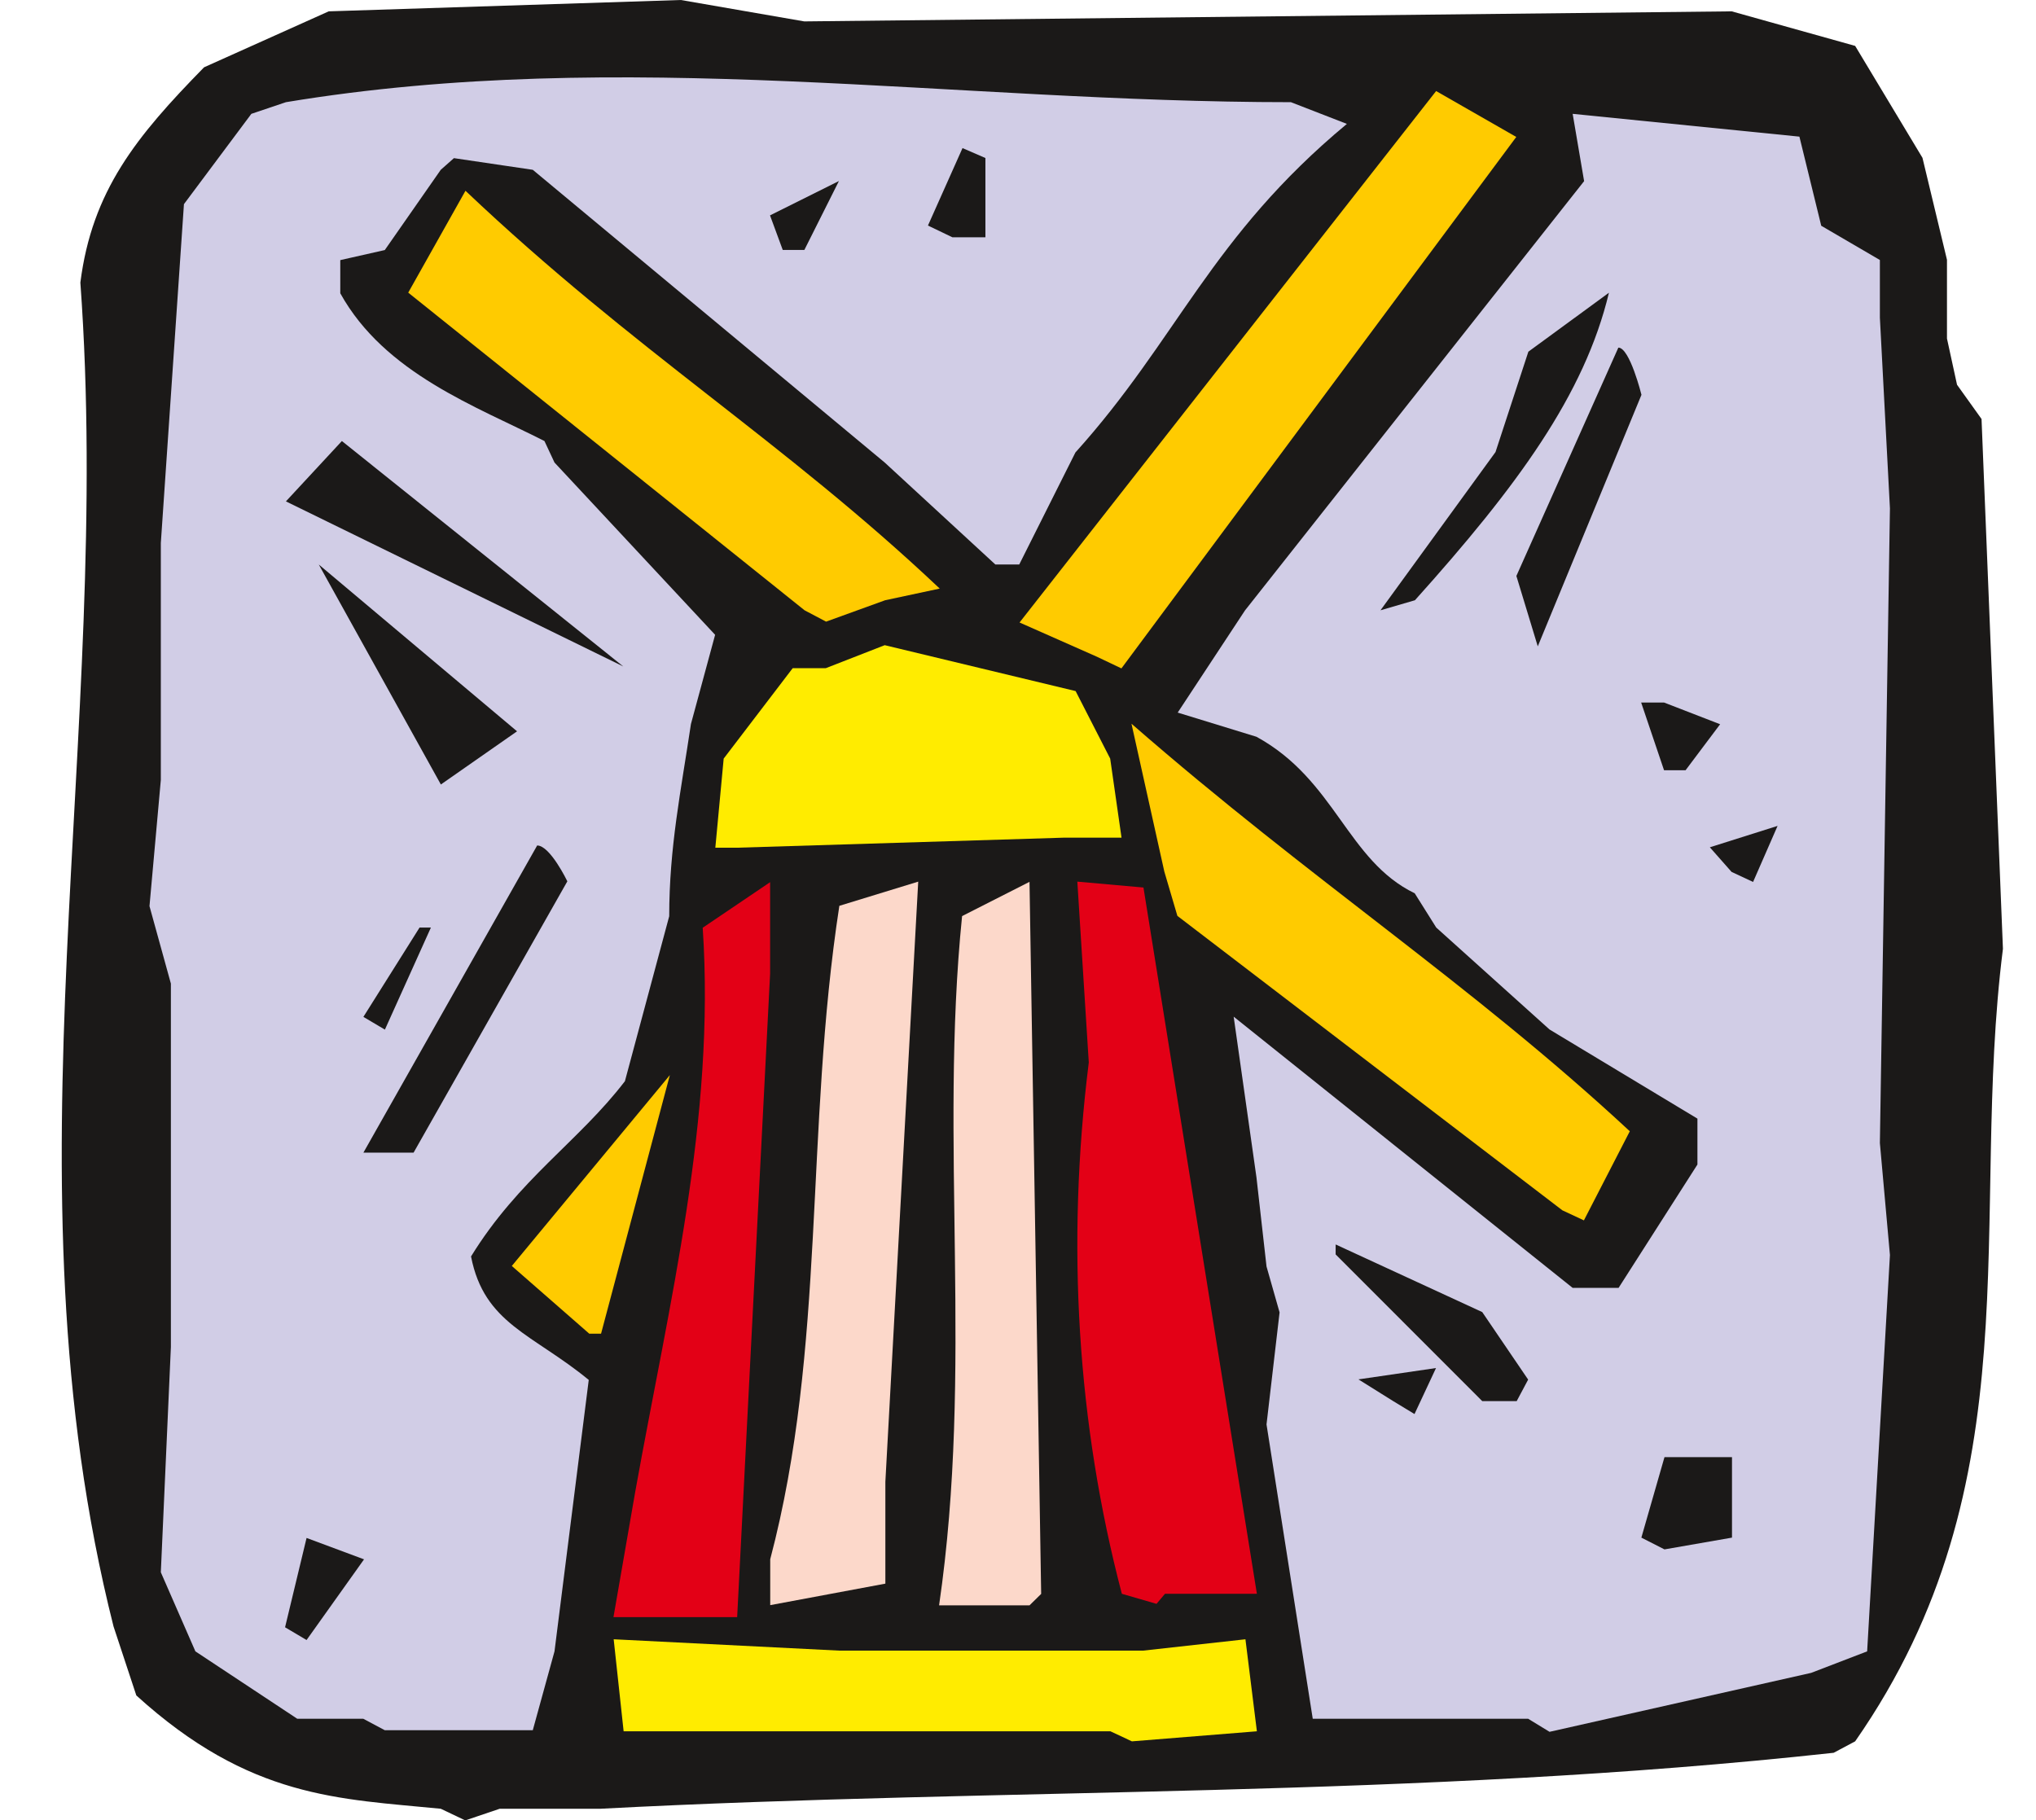<svg xmlns="http://www.w3.org/2000/svg" version="1.2" width="719.131" height="643.011" viewBox="0 0 19027 17013" preserveAspectRatio="xMidYMid" fill-rule="evenodd" stroke-width="28.222" stroke-linejoin="round" xml:space="preserve"><defs class="ClipPathGroup"><clipPath id="a" clipPathUnits="userSpaceOnUse"><path d="M0 0h19027v17013H0z"/></clipPath></defs><g class="SlideGroup"><g class="Slide" clip-path="url(#a)"><g class="Page"><g class="com.sun.star.drawing.ClosedBezierShape"><path class="BoundingBox" fill="none" d="M576 0h18143v17015H576z"/><path fill="#1B1918" d="M4119 16905c-953-94-1783-94-2845-1059l-213-645C0 11001 1061 6884 751 2641c109-858 523-1366 1156-2012l1165-523L6363 0l1153 200 8667-94 1154 323 629 1046 229 953v736l94 432 229 320 200 4952c-320 2535 310 4979-1381 7407l-201 107c-3920 429-7718 323-11525 523h-941l-322 109-229-109Z"/></g><g class="com.sun.star.drawing.PolyPolygonShape"><path class="BoundingBox" fill="none" d="M5735 15321h6012v955H5735z"/><path fill="#FFEC00" d="M10377 16181H5828l-93-860 2106 106h2843l955-106 107 860-1168 94-201-94Z"/></g><g class="com.sun.star.drawing.ClosedBezierShape"><path class="BoundingBox" fill="none" d="M1396 723h11192v15449H1396z"/><path fill="#D1CDE6" d="M3395 16064h-617l-952-630-323-739 94-2106V9193l-200-724 106-1179V5075l216-3167 630-844 323-109c3153-522 6226 0 9392 0l523 203c-1275 1059-1582 2012-2537 3071l-525 1047h-223l-1034-953-3289-2736-737-109-123 109-523 750-416 94v310c416 751 1276 1059 1908 1381l94 201 1501 1610-226 834c-94 629-203 1153-203 1796l-414 1542c-432 564-993 915-1438 1638 122 630 577 724 1100 1154l-320 2537-203 737H3596l-201-107Z"/></g><g class="com.sun.star.drawing.ClosedBezierShape"><path class="BoundingBox" fill="none" d="M11006 1064h6657v15123h-6657z"/><path fill="#D1CDE6" d="M14281 16064h-2013l-432-2751 122-1047-122-429-94-833-213-1502 3168 2535h429l737-1153v-429l-1382-833-1059-953-201-320c-633-307-740-1059-1479-1463l-736-226 629-955 3169-4012-107-629 2119 213 204 833 548 320v539l94 1783-94 5931 94 1047-213 3704-523 201-2445 551-200-122Z"/></g><g class="com.sun.star.drawing.PolyPolygonShape"><path class="BoundingBox" fill="none" d="M2664 14374h739v956h-739z"/><path fill="#1B1918" d="m2664 15209 201-835 537 200-537 754-201-119Z"/></g><g class="com.sun.star.drawing.ClosedBezierShape"><path class="BoundingBox" fill="none" d="M5733 8245h1466v6870H5733z"/><path fill="#E30016" d="m5733 15114 203-1169c320-1785 750-3488 631-5274l630-426v855l-308 6014H5733Z"/></g><g class="com.sun.star.drawing.ClosedBezierShape"><path class="BoundingBox" fill="none" d="M7198 8239h1384v6764H7198z"/><path fill="#FCD8CA" d="M7198 14895v-322c524-1987 322-3999 646-6107l737-226-307 5609v952l-1076 201v-107Z"/></g><g class="com.sun.star.drawing.ClosedBezierShape"><path class="BoundingBox" fill="none" d="M8776 8241h955v6764h-955z"/><path fill="#FCD8CA" d="M9621 15004h-845c323-2215 0-4322 215-6442l630-320 109 6655-109 107Z"/></g><g class="com.sun.star.drawing.ClosedBezierShape"><path class="BoundingBox" fill="none" d="M10068 8240h1680v6752h-1680z"/><path fill="#E30016" d="M10484 14896c-416-1585-522-3262-309-4966l-107-1690 618 55 1060 6601h-859l-79 94-324-94Z"/></g><g class="com.sun.star.drawing.PolyPolygonShape"><path class="BoundingBox" fill="none" d="M15339 13619h848v863h-848z"/><path fill="#1B1918" d="m15339 14371 216-752h631v752l-631 110-216-110Z"/></g><g class="com.sun.star.drawing.PolyPolygonShape"><path class="BoundingBox" fill="none" d="M12695 12786h726v431h-726z"/><path fill="#1B1918" d="m13018 13094-323-202 725-106-201 430-201-122Z"/></g><g class="com.sun.star.drawing.ClosedBezierShape"><path class="BoundingBox" fill="none" d="M12481 11631h1801v1466h-1801z"/><path fill="#1B1918" d="m13852 13095-1370-1371v-93l1370 632 429 631-107 201h-322Z"/></g><g class="com.sun.star.drawing.PolyPolygonShape"><path class="BoundingBox" fill="none" d="M4783 10048h1478v2418H4783z"/><path fill="#FFCB00" d="m5507 12465-724-633 1477-1784-643 2417h-110Z"/></g><g class="com.sun.star.drawing.ClosedBezierShape"><path class="BoundingBox" fill="none" d="M10574 6764h4658v4643h-4658z"/><path fill="#FFCB00" d="m14601 11312-3598-2752-122-414-307-1382c1692 1476 3168 2426 4657 3809l-429 833-201-94Z"/></g><g class="com.sun.star.drawing.ClosedBezierShape"><path class="BoundingBox" fill="none" d="M3396 7902h1907v2873H3396z"/><path fill="#1B1918" d="m3396 10773 1624-2871c121 0 282 335 282 335l-1437 2536h-469Z"/></g><g class="com.sun.star.drawing.ClosedBezierShape"><path class="BoundingBox" fill="none" d="M3396 8669h632v955h-632z"/><path fill="#1B1918" d="m3396 9504 525-835h106l-430 954-201-119Z"/></g><g class="com.sun.star.drawing.PolyPolygonShape"><path class="BoundingBox" fill="none" d="M15979 7719h634v525h-634z"/><path fill="#1B1918" d="m16182 8149-203-230 633-200-229 524-201-94Z"/></g><g class="com.sun.star.drawing.PolyPolygonShape"><path class="BoundingBox" fill="none" d="M6685 6030h3797v1894H6685z"/><path fill="#FFEC00" d="m6685 7923 78-833 645-845h309l551-215 1784 429 323 631 106 739h-538l-3058 94h-200Z"/></g><g class="com.sun.star.drawing.ClosedBezierShape"><path class="BoundingBox" fill="none" d="M15337 6566h739v634h-739z"/><path fill="#1B1918" d="m15551 7199-214-633h214l524 203-323 430h-201Z"/></g><g class="com.sun.star.drawing.PolyPolygonShape"><path class="BoundingBox" fill="none" d="M2979 5276h1854v2057H2979z"/><path fill="#1B1918" d="M4120 7332 2979 5276l1853 1559-712 497Z"/></g><g class="com.sun.star.drawing.PolyPolygonShape"><path class="BoundingBox" fill="none" d="M2672 4122h3154v2108H2672z"/><path fill="#1B1918" d="m2672 4686 523-564 2630 2107-3153-1543Z"/></g><g class="com.sun.star.drawing.PolyPolygonShape"><path class="BoundingBox" fill="none" d="M9527 851h4644v5397H9527z"/><path fill="#FFCB00" d="m10251 6138-723-320 3893-4967 749 429-3690 4967-229-109Z"/></g><g class="com.sun.star.drawing.ClosedBezierShape"><path class="BoundingBox" fill="none" d="M3815 1783h4968v4028H3815z"/><path fill="#FFCB00" d="M7519 5704 3815 2735l535-952c1586 1504 2968 2335 4432 3718l-510 109-552 200-201-106Z"/></g><g class="com.sun.star.drawing.ClosedBezierShape"><path class="BoundingBox" fill="none" d="M12901 2736h2136v2969h-2136z"/><path fill="#1B1918" d="m12901 5704 1075-1479 307-938 753-551c-228 953-859 1812-1813 2874l-322 94Z"/></g><g class="com.sun.star.drawing.ClosedBezierShape"><path class="BoundingBox" fill="none" d="M14171 3249h1170v2793h-1170z"/><path fill="#1B1918" d="m14171 5383 953-2134c107 0 216 441 216 441l-969 2351-200-658Z"/></g><g class="com.sun.star.drawing.PolyPolygonShape"><path class="BoundingBox" fill="none" d="M7195 1691h646v646h-646z"/><path fill="#1B1918" d="m7315 2336-119-323 644-321-323 644h-202Z"/></g><g class="com.sun.star.drawing.ClosedBezierShape"><path class="BoundingBox" fill="none" d="M8672 1384h538v835h-538z"/><path fill="#1B1918" d="m8672 2108 323-724 214 93v741h-308l-229-110Z"/></g></g></g></g></svg>
